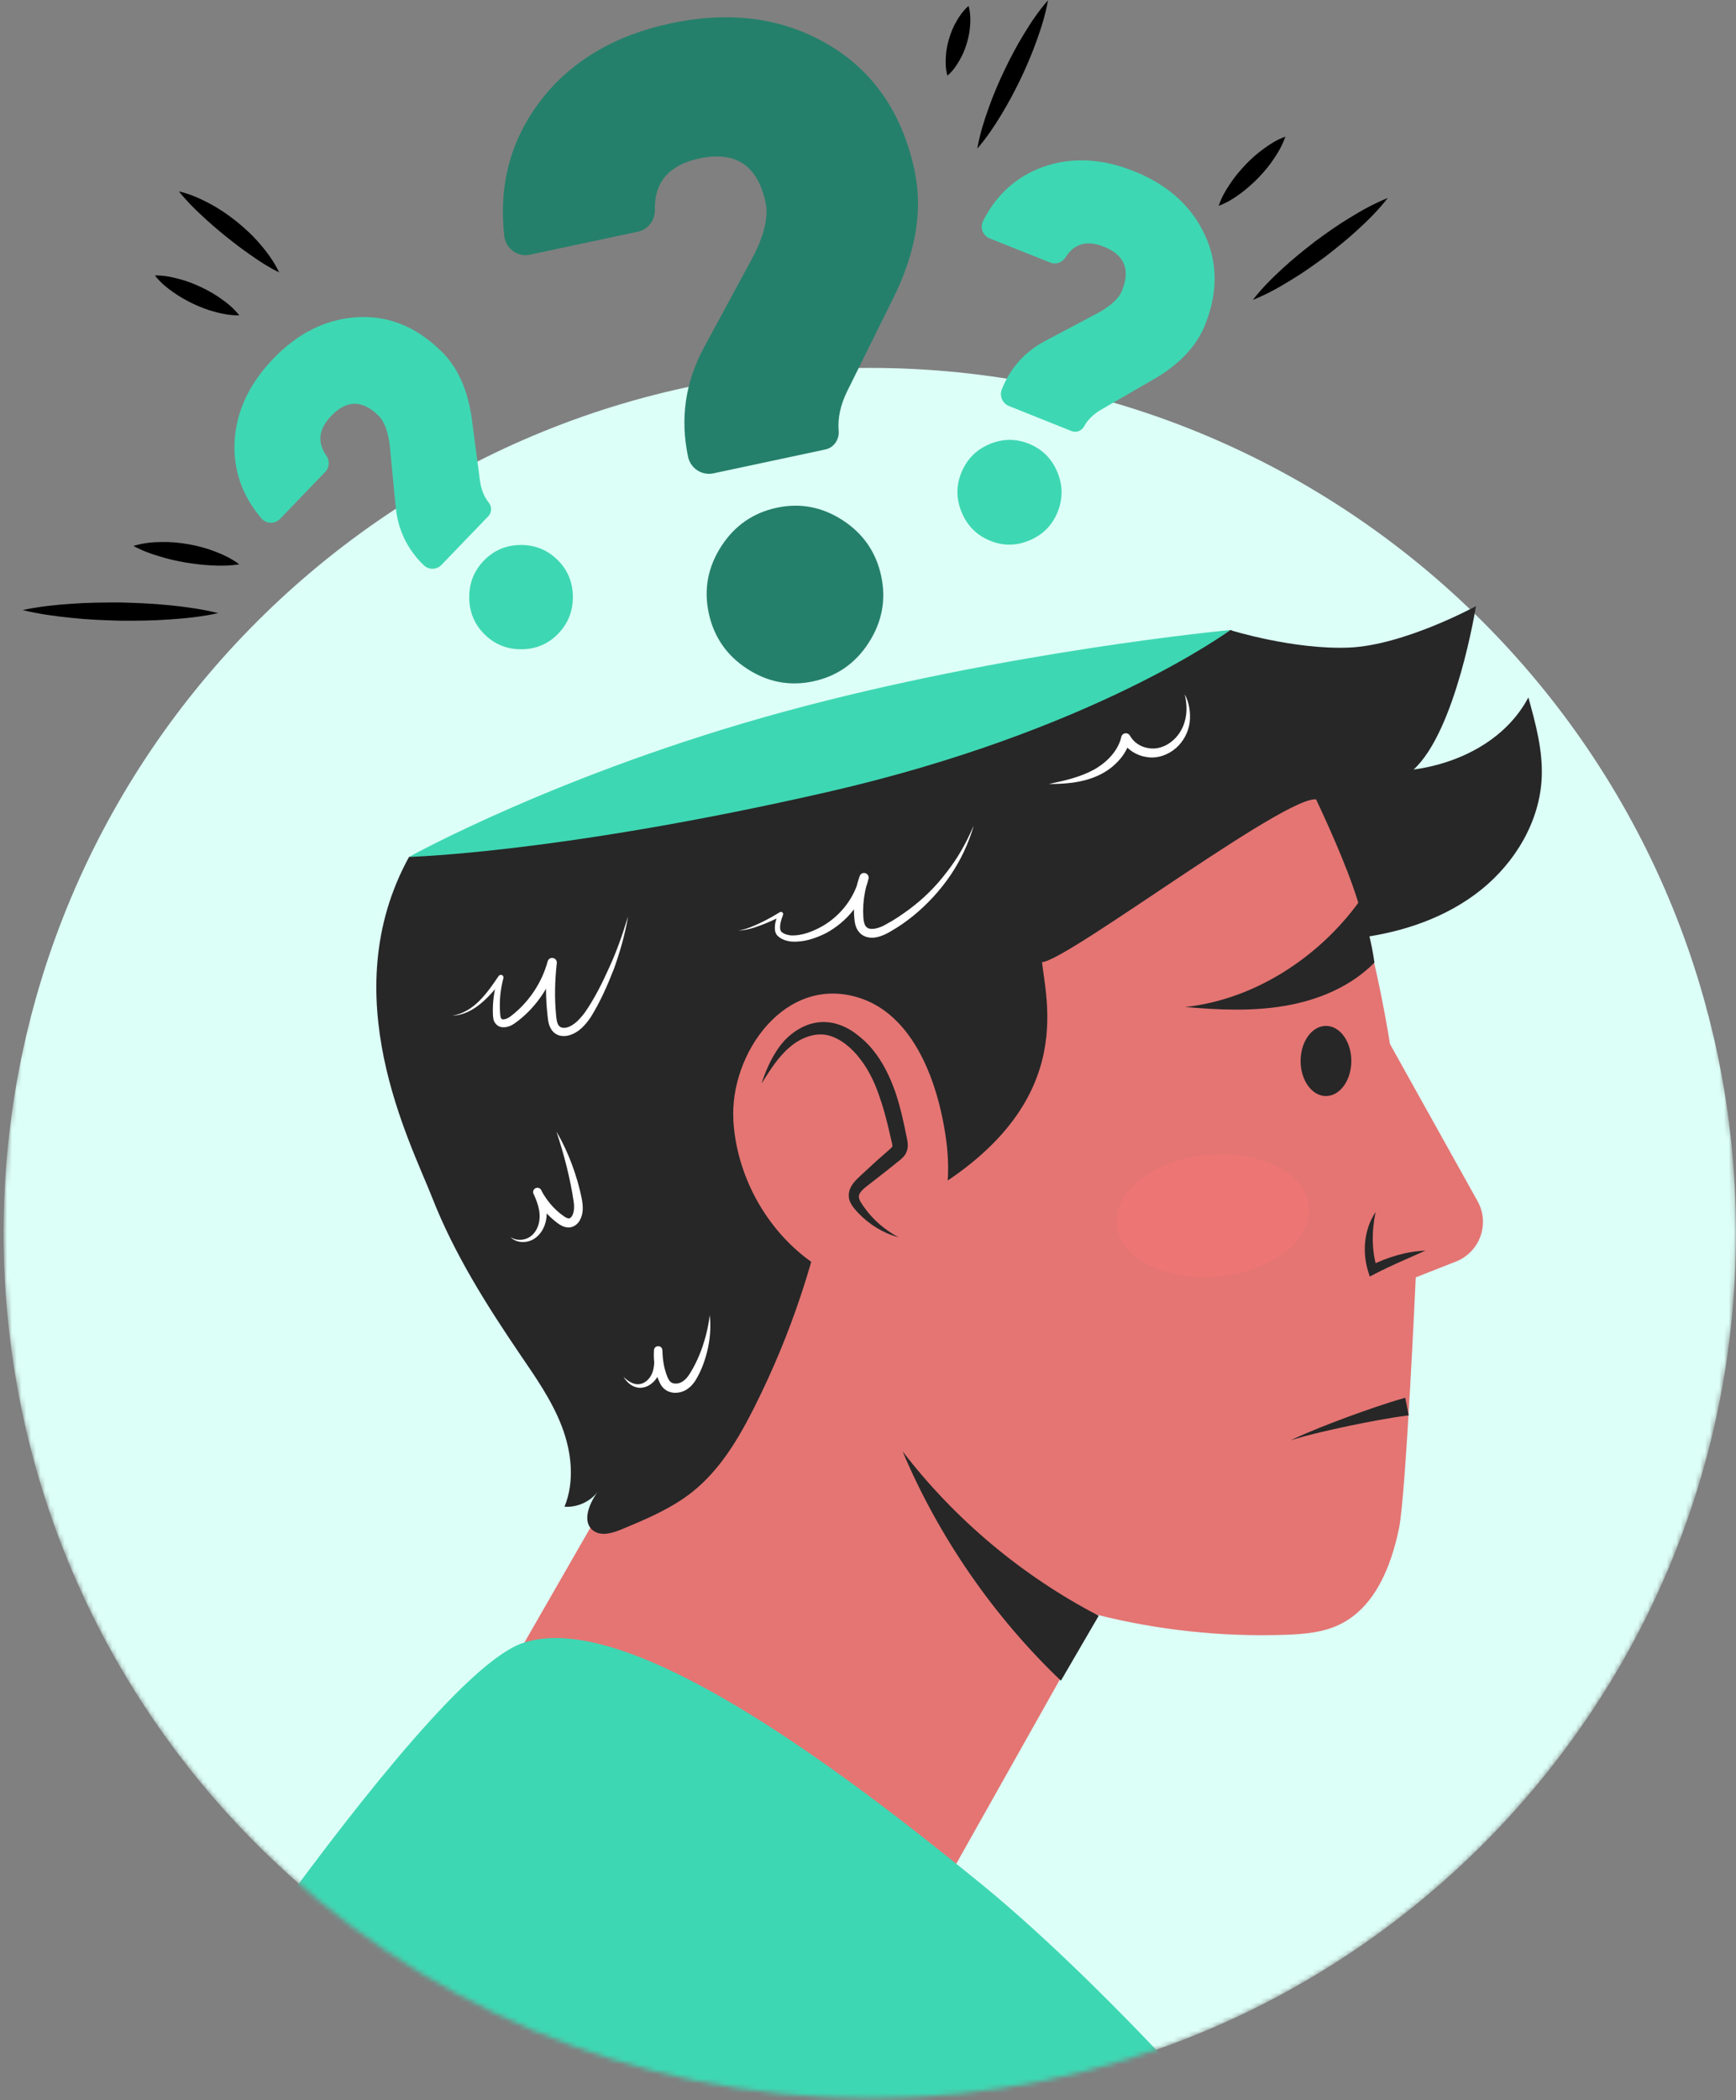 <svg xmlns="http://www.w3.org/2000/svg" width="363" height="439" viewBox="0 0 363 439" fill="none"><rect x="0" y="0" width="363" height="439" fill="#808080" stroke="none"/><mask id="mask0_762_2390" style="mask-type:luminance" maskUnits="userSpaceOnUse" x="0" y="20" width="363" height="419"><path d="M362.998 257.737C362.998 357.611 281.908 438.572 181.875 438.572C81.842 438.572 0.752 357.611 0.752 257.737C0.752 157.863 81.842 20.781 181.875 20.781C281.908 20.781 362.998 157.863 362.998 257.737Z" fill="white"></path></mask><g mask="url(#mask0_762_2390)"><path d="M181.875 438.57C281.907 438.57 362.998 357.607 362.998 257.734C362.998 157.861 281.907 76.898 181.875 76.898C81.844 76.898 0.752 157.861 0.752 257.734C0.752 357.607 81.844 438.57 181.875 438.57Z" fill="#DCFFF7"></path><path d="M85.534 179.108C85.534 179.108 117.311 161.45 163.964 148.748C210.617 136.046 257.252 131.688 257.252 131.688C257.252 131.688 207.526 168.764 173.988 175.685C140.45 182.607 85.534 179.09 85.534 179.09V179.108Z" fill="#3ED7B3"></path><path d="M257.25 131.709C257.25 131.709 270.534 135.843 282.094 135.356C293.655 134.87 308.625 126.695 308.625 126.695C308.625 126.695 304.484 152.716 295.584 160.853C305.402 159.507 314.958 154.531 319.585 145.776C321.103 151.257 322.621 156.832 322.377 162.5C321.984 171.647 316.869 180.215 309.73 185.958C302.592 191.7 293.58 194.787 284.493 195.984" fill="#272727"></path><path d="M139.438 291.499L216.743 165.286L266.338 149.273C266.338 149.273 279.472 174.022 283.838 188.108C288.222 202.194 290.639 218.207 290.639 218.207L308.963 251.074C311.586 255.77 309.45 261.7 304.448 263.682L296.035 266.993C296.035 266.993 293.974 312.432 292.55 319.372C290.901 327.397 287.51 335.983 280.109 339.556C276.587 341.258 272.577 341.576 268.662 341.707C255.415 342.156 242.112 340.735 229.259 337.48L187.215 412.193L103.445 354.128L139.419 291.518L139.438 291.499Z" fill="#E47573"></path><path d="M85.532 179.108C69.644 207.973 85.795 238.651 90.385 250.362C94.975 262.072 101.739 272.791 108.822 283.21C112.063 287.962 115.398 292.732 117.459 298.101C119.52 303.469 120.213 309.605 118.04 314.936C120.813 315.123 123.642 313.777 125.216 311.494C123.286 314.02 121.525 318.023 124.054 319.931C125.74 321.184 128.101 320.436 130.05 319.632C135.221 317.48 140.486 315.273 144.851 311.775C150.585 307.192 154.444 300.682 157.742 294.116C165.33 279.057 170.707 262.914 173.686 246.34C181.143 245.46 151.559 271.219 188.469 252.419C225.38 233.619 218.991 210.704 217.885 201.107C223.337 200.864 273.007 163.002 275.874 167.436C276.061 167.716 275.968 167.529 276.155 167.828C280.446 161.337 279.565 152.358 275.443 145.755C271.321 139.151 264.464 134.681 257.269 131.688C257.269 131.688 228.715 152.807 172.956 165.565C117.197 178.304 85.551 179.108 85.551 179.108H85.532Z" fill="#272727"></path><path d="M153.338 234.159C154.013 245.289 159.652 256.027 168.458 262.874C171.212 265.025 174.341 266.821 177.808 267.363C185.602 268.56 193.209 262.743 196.207 255.466C199.204 248.189 198.492 239.921 196.75 232.251C194.483 222.337 189.424 211.711 179.737 208.587C164.111 203.555 152.532 220.372 153.357 234.159H153.338Z" fill="#E47573"></path><g style="mix-blend-mode:multiply"><path d="M187.811 258.575C184.476 257.246 181.516 254.983 179.399 252.083C178.968 251.504 178.556 250.868 178.499 250.138C178.387 248.772 179.549 247.65 180.598 246.771C182.734 244.975 184.87 243.179 186.987 241.383C187.418 241.028 187.849 240.635 188.055 240.13C188.261 239.55 188.148 238.914 188.017 238.315C186.406 230.683 184.42 222.452 178.349 217.533C176.719 216.204 174.771 215.157 172.672 214.951C169.562 214.633 166.489 216.204 164.297 218.43C162.105 220.657 160.644 223.481 159.276 226.287C159.276 226.287 156.316 242.075 166.602 252.589C176.888 263.102 187.811 258.556 187.811 258.556V258.575Z" fill="#E47573"></path></g><path d="M159.279 226.299C160.347 223.249 161.64 220.2 163.926 217.619C165.088 216.347 166.493 215.28 168.123 214.532C169.734 213.784 171.645 213.447 173.519 213.709C175.392 213.971 177.097 214.757 178.559 215.767C180.002 216.796 181.313 217.974 182.419 219.321C184.648 222.015 186.128 225.157 187.234 228.319C188.302 231.499 188.995 234.716 189.632 237.897C189.707 238.289 189.819 238.776 189.819 239.431C189.838 240.048 189.576 240.946 189.164 241.488C188.283 242.555 187.702 242.798 187.065 243.378C185.81 244.388 184.536 245.379 183.262 246.371C182.025 247.381 180.545 248.335 179.908 249.233C179.589 249.7 179.496 250.056 179.664 250.598C179.833 251.141 180.32 251.814 180.77 252.432C182.55 254.957 185.004 257.052 187.852 258.605C184.704 257.763 181.782 255.967 179.439 253.517C178.877 252.881 178.297 252.319 177.828 251.365C177.304 250.43 177.397 248.99 177.941 248.092C178.428 247.156 179.121 246.502 179.739 245.922L181.519 244.276C182.7 243.172 183.899 242.087 185.117 241.039C185.679 240.534 186.484 239.879 186.578 239.655C186.634 239.543 186.578 239.636 186.597 239.431C186.597 239.262 186.522 238.963 186.428 238.57C185.716 235.446 185.004 232.359 183.974 229.441C183.018 226.504 181.707 223.717 179.889 221.379C178.128 219.04 175.711 217.02 173.088 216.384C170.465 215.767 167.448 216.889 165.162 218.853C162.802 220.818 161.078 223.586 159.336 226.317L159.279 226.299Z" fill="#272727"></path><g style="mix-blend-mode:overlay"><path d="M131.306 191.676C130.688 195.324 129.657 198.915 128.402 202.432C127.034 205.93 125.573 209.297 123.549 212.571C122.463 214.142 121.132 215.807 118.922 216.424C118.378 216.555 117.779 216.612 117.142 216.481C116.505 216.35 115.905 215.976 115.493 215.47C114.687 214.423 114.612 213.301 114.5 212.384C114.088 208.643 114.031 204.845 114.5 201.104L116.392 201.478C115.062 206.061 112.308 210.177 108.617 213.151C107.717 213.806 106.668 214.853 104.944 214.703C104.008 214.629 103.239 213.693 103.164 212.945C103.033 212.197 103.071 211.673 103.052 211.074C103.071 208.717 103.464 206.379 104.176 204.153L105.169 204.639C103.839 206.435 102.396 208.194 100.654 209.653C98.949 211.112 96.813 212.253 94.564 212.29C96.794 211.972 98.705 210.719 100.242 209.185C101.797 207.632 103.033 205.818 104.27 204.003C104.438 203.76 104.794 203.685 105.038 203.854C105.244 203.985 105.319 204.228 105.263 204.452C104.682 206.622 104.438 208.848 104.532 211.056C104.57 211.598 104.588 212.216 104.682 212.59C104.794 212.982 104.926 213.039 105.169 213.076C105.431 213.095 105.9 212.964 106.293 212.739C106.687 212.534 107.099 212.159 107.53 211.823C110.902 208.998 113.376 205.144 114.519 200.935C114.668 200.412 115.193 200.112 115.718 200.262C116.186 200.393 116.486 200.842 116.43 201.31C116.017 204.92 115.924 208.568 116.28 212.197C116.355 213.095 116.486 213.918 116.842 214.367C117.179 214.797 117.741 214.928 118.472 214.778C119.915 214.442 121.189 213.076 122.238 211.71C124.28 208.792 125.966 205.425 127.447 202.095C128.983 198.747 130.201 195.267 131.269 191.713L131.306 191.676Z" fill="white"></path><path d="M116.393 236.586C117.667 238.775 118.735 241.075 119.616 243.451C120.497 245.846 121.209 248.259 121.696 250.822C121.902 252.112 122.052 253.646 121.209 255.124C120.834 255.816 119.934 256.583 118.866 256.564C117.836 256.527 117.161 256.059 116.599 255.667C114.445 254.077 112.665 251.963 111.597 249.531L113.208 248.783C113.714 249.998 114.145 251.308 114.276 252.692C114.407 254.058 114.239 255.536 113.583 256.789C112.965 258.042 111.84 259.127 110.473 259.464C109.161 259.819 107.625 259.539 106.744 258.566C107.812 259.296 109.18 259.296 110.248 258.828C111.335 258.36 112.084 257.388 112.477 256.321C112.871 255.236 112.927 254.058 112.721 252.917C112.515 251.776 112.084 250.635 111.559 249.531C111.353 249.082 111.541 248.558 111.99 248.352C112.421 248.147 112.946 248.315 113.171 248.745V248.801C114.295 250.896 115.831 252.748 117.761 254.114C118.211 254.451 118.66 254.675 118.904 254.675C119.129 254.675 119.354 254.563 119.597 254.189C120.047 253.459 120.122 252.299 119.953 251.14C119.597 248.745 119.091 246.276 118.492 243.863C117.892 241.45 117.18 239.036 116.393 236.642V236.586Z" fill="white"></path><path d="M148.415 274.848C148.659 277.149 148.527 279.524 148.022 281.825C147.497 284.145 146.748 286.352 145.455 288.485C144.799 289.532 143.75 290.636 142.288 290.991C141.576 291.16 140.808 291.197 140.04 290.935C139.272 290.711 138.579 290.112 138.204 289.476C137.473 288.204 137.248 287.119 136.967 285.884C136.724 284.687 136.667 283.453 136.742 282.237V282.199C136.78 281.713 137.192 281.339 137.679 281.376C138.148 281.395 138.504 281.788 138.504 282.255C138.504 283.359 138.504 284.538 138.241 285.735C137.998 286.913 137.454 288.148 136.499 288.971C135.599 289.832 134.232 290.318 133.014 289.962C131.796 289.626 130.972 288.728 130.372 287.811C131.178 288.56 132.133 289.233 133.145 289.326C134.138 289.42 135.056 288.896 135.674 288.167C136.967 286.651 136.874 284.481 136.761 282.312H138.522C138.522 283.397 138.653 284.481 138.86 285.529C139.084 286.539 139.44 287.718 139.871 288.429C140.265 289.102 140.958 289.308 141.839 289.139C142.663 288.952 143.394 288.335 143.993 287.493C145.174 285.735 146.148 283.621 146.879 281.526C147.609 279.393 148.134 277.167 148.415 274.866V274.848Z" fill="white"></path><path d="M203.572 172.688C202.523 176.317 200.874 179.796 198.738 182.957C196.583 186.119 193.96 188.962 190.981 191.413C189.482 192.629 187.89 193.732 186.222 194.686C185.379 195.191 184.423 195.659 183.356 195.884C182.325 196.127 180.864 196.052 179.871 195.079C178.859 194.106 178.728 192.834 178.634 191.88C178.559 190.889 178.54 189.897 178.597 188.925C178.69 186.961 179.102 184.996 179.758 183.126C179.927 182.602 180.489 182.34 180.995 182.527C181.463 182.695 181.725 183.182 181.613 183.668C181.032 186.119 179.908 188.401 178.353 190.346C176.798 192.292 174.849 193.901 172.657 195.079C170.428 196.164 168.067 196.987 165.444 196.8C164.788 196.725 164.132 196.576 163.514 196.258C163.195 196.089 162.933 195.921 162.652 195.659C162.315 195.36 162.165 194.967 162.071 194.593C161.865 193.134 162.333 191.974 162.877 190.852L163.514 191.431C162.071 192.161 160.61 192.834 159.092 193.396C157.593 193.957 156.019 194.462 154.427 194.499C156.019 194.256 157.481 193.601 158.905 192.947C160.329 192.273 161.734 191.488 163.064 190.664C163.27 190.534 163.551 190.59 163.682 190.814C163.757 190.926 163.776 191.076 163.72 191.207V191.263C163.326 192.273 162.97 193.489 163.177 194.368C163.252 194.555 163.326 194.742 163.458 194.817C163.608 194.948 163.851 195.098 164.076 195.191C164.526 195.397 165.031 195.491 165.556 195.528C167.692 195.584 169.94 194.705 171.87 193.639C173.819 192.535 175.543 191.02 176.892 189.243C178.241 187.466 179.234 185.427 179.721 183.257L181.576 183.799C180.995 185.501 180.657 187.279 180.526 189.056C180.47 189.954 180.47 190.852 180.526 191.749C180.583 192.629 180.77 193.396 181.163 193.751C181.913 194.555 183.861 194.069 185.323 193.171C186.953 192.311 188.471 191.263 189.969 190.178C192.948 187.989 195.628 185.371 197.876 182.396C200.199 179.478 202.054 176.186 203.534 172.706L203.572 172.688Z" fill="white"></path><path d="M247.79 145.227C248.671 146.948 248.989 148.968 248.765 150.988C248.502 152.99 247.49 154.973 245.898 156.357C244.343 157.741 242.094 158.583 239.902 158.265C237.766 157.966 235.63 156.75 234.562 154.692L236.38 154.468C235.93 156.282 234.975 157.91 233.719 159.2C232.483 160.51 230.984 161.52 229.373 162.212C227.78 162.923 226.075 163.334 224.407 163.578C222.721 163.783 221.035 163.896 219.349 163.858C220.997 163.484 222.627 163.185 224.201 162.698C225.775 162.231 227.312 161.651 228.717 160.884C231.471 159.35 233.813 156.918 234.469 154.019C234.581 153.495 235.106 153.177 235.63 153.289C235.911 153.345 236.136 153.532 236.267 153.757C237.017 155.141 238.516 156.151 240.146 156.376C241.757 156.675 243.481 156.151 244.849 155.104C246.235 154.056 247.266 152.522 247.734 150.782C248.259 149.024 248.184 147.097 247.753 145.227H247.79Z" fill="white"></path></g><path d="M229.745 337.719C213.782 329.432 199.673 317.61 188.731 303.355C196.282 321.258 207.767 337.869 221.838 351.3" fill="#272727"></path><path d="M22.448 451.292C22.448 451.292 87.463 351.156 109.141 343.487C130.819 335.817 175.523 369.638 204.864 393.527C234.205 417.415 268.53 458.045 268.53 458.045L22.448 451.292Z" fill="#3ED7B3"></path><g style="mix-blend-mode:multiply" opacity="0.32"><path d="M233.474 256.029C234.149 263.062 243.704 267.907 254.815 266.841C265.925 265.775 274.375 259.227 273.701 252.194C273.026 245.16 263.471 240.315 252.36 241.381C241.25 242.448 232.8 248.995 233.474 256.029Z" fill="#FF7673"></path></g><path d="M298.114 261.384C294.442 263.011 290.901 264.508 287.453 266.285L286.423 266.827L286.067 265.705C284.793 261.571 285.28 256.838 287.641 253.34C286.798 257.418 286.816 261.402 287.941 265.144L286.554 264.545C290.151 262.768 294.086 261.552 298.096 261.402L298.114 261.384Z" fill="#272727"></path><path d="M282.564 221.763C282.564 225.803 280.184 229.096 277.261 229.096C274.338 229.096 271.959 225.822 271.959 221.763C271.959 217.703 274.338 214.43 277.261 214.43C280.184 214.43 282.564 217.703 282.564 221.763Z" fill="#272727"></path><path d="M294.556 295.841C290.49 296.346 286.312 297.17 282.19 298.011C278.068 298.891 273.927 299.807 269.88 301.042C273.702 299.227 277.693 297.712 281.665 296.216C285.675 294.756 289.647 293.335 293.844 292.156L294.556 295.823V295.841Z" fill="#272727"></path><path d="M287.417 201.184C282.508 206.178 275.725 209.022 268.812 210.219C261.917 211.416 254.834 211.098 247.846 210.481C262.198 208.947 275.688 200.192 284.157 188.52C285.73 192.785 286.742 196.694 287.398 201.184H287.417Z" fill="#272727"></path></g><g clip-path="url(#clip0_762_2390)"><path d="M191.275 35.919C192.988 44.072 191.481 52.914 186.731 62.423L177.119 81.83C175.726 84.678 175.155 87.411 175.361 90.006C175.543 91.866 174.356 93.589 172.552 93.956L149.171 98.94C146.751 99.445 144.399 97.907 143.874 95.472C142.185 87.457 143.303 79.832 147.208 72.62L157.209 54.132C159.766 49.332 160.725 45.404 160.085 42.35C158.441 34.587 153.829 31.509 146.249 33.117C139.924 34.472 136.819 38.032 136.933 43.82C136.979 46.001 135.563 47.954 133.44 48.413L110.812 53.236C108.232 53.787 105.743 51.973 105.447 49.332C104.259 38.882 106.68 29.603 112.662 21.519C119.055 12.975 128.279 7.417 140.312 4.868C152.208 2.341 162.803 3.605 172.073 8.68C182.233 14.238 188.649 23.31 191.298 35.919H191.275ZM184.265 120.437C185.316 125.398 184.425 130.037 181.64 134.355C178.854 138.673 174.972 141.36 170.041 142.416C165.109 143.473 160.496 142.577 156.204 139.775C151.911 136.973 149.24 133.069 148.19 128.108C147.139 123.147 148.03 118.508 150.815 114.19C153.601 109.872 157.483 107.185 162.414 106.129C167.346 105.072 171.959 105.968 176.251 108.77C180.544 111.572 183.215 115.476 184.265 120.437Z" fill="#25806B"></path><path d="M252.055 67.749C250.251 72.319 246.644 76.155 241.233 79.278L230.227 85.64C228.629 86.582 227.442 87.73 226.711 89.085C226.186 90.05 225.067 90.509 224.039 90.096L210.956 84.859C209.609 84.308 208.947 82.769 209.472 81.414C211.253 76.913 214.267 73.537 218.514 71.286L229.428 65.498C232.236 63.982 233.995 62.375 234.657 60.652C236.369 56.311 235.113 53.28 230.866 51.58C227.327 50.156 224.633 50.891 222.806 53.785C222.121 54.864 220.797 55.37 219.61 54.887L206.938 49.835C205.499 49.261 204.86 47.538 205.568 46.16C208.376 40.648 212.577 36.881 218.126 34.883C224.039 32.793 230.364 33.092 237.1 35.779C243.767 38.443 248.539 42.531 251.439 48.089C254.613 54.153 254.818 60.721 252.032 67.772L252.055 67.749ZM221.185 106.93C220.089 109.709 218.149 111.707 215.386 112.902C212.6 114.096 209.837 114.165 207.075 113.04C204.312 111.914 202.325 109.985 201.138 107.206C199.951 104.427 199.882 101.625 201.001 98.846C202.12 96.067 204.038 94.069 206.801 92.875C209.563 91.68 212.349 91.634 215.112 92.737C217.875 93.839 219.861 95.791 221.048 98.57C222.236 101.349 222.281 104.151 221.185 106.93Z" fill="#3ED7B3"></path><path d="M92.204 73.332C95.72 76.754 97.866 81.554 98.688 87.778L100.355 100.456C100.606 102.316 101.223 103.832 102.182 105.026C102.867 105.876 102.867 107.093 102.113 107.897L92.318 118.072C91.313 119.128 89.646 119.151 88.596 118.14C85.148 114.787 83.185 110.699 82.728 105.876L81.541 93.52C81.221 90.328 80.399 88.077 79.075 86.814C75.741 83.552 72.476 83.598 69.279 86.906C66.631 89.662 66.288 92.441 68.229 95.22C68.96 96.276 68.914 97.677 68.024 98.619L58.548 108.471C57.475 109.597 55.648 109.528 54.644 108.334C50.648 103.625 48.776 98.297 49.05 92.349C49.369 86.056 52.064 80.291 57.087 75.032C62.064 69.841 67.658 66.947 73.846 66.373C80.627 65.707 86.747 68.027 92.158 73.309L92.204 73.332ZM116.498 116.946C118.644 119.036 119.74 121.586 119.786 124.617C119.831 127.649 118.827 130.244 116.772 132.403C114.694 134.562 112.16 135.664 109.146 135.71C106.132 135.756 103.552 134.746 101.405 132.679C99.259 130.589 98.163 128.039 98.117 125.008C98.072 121.976 99.076 119.381 101.131 117.222C103.209 115.063 105.743 113.961 108.757 113.915C111.771 113.869 114.351 114.879 116.498 116.946Z" fill="#3ED7B3"></path><path d="M261.965 62.696C263.837 60.285 265.938 58.172 268.13 56.173C270.299 54.152 272.605 52.315 274.934 50.501C277.308 48.755 279.706 47.033 282.24 45.517C284.752 43.955 287.355 42.531 290.186 41.383C288.314 43.794 286.213 45.907 284.021 47.905C281.852 49.926 279.546 51.764 277.217 53.578C274.843 55.324 272.445 57.046 269.911 58.562C267.399 60.124 264.796 61.548 261.965 62.696Z" fill="black"></path><path d="M254.819 43.039C255.412 41.27 256.28 39.778 257.239 38.377C258.175 36.953 259.271 35.667 260.413 34.449C261.577 33.232 262.833 32.107 264.203 31.119C265.573 30.109 267.034 29.19 268.77 28.547C268.176 30.315 267.308 31.808 266.349 33.209C265.413 34.633 264.317 35.919 263.153 37.136C261.988 38.331 260.732 39.456 259.362 40.467C257.992 41.477 256.531 42.396 254.796 43.039H254.819Z" fill="black"></path><path d="M204.358 31.003C204.884 28.086 205.728 25.33 206.71 22.62C207.669 19.91 208.788 17.292 210.021 14.696C211.254 12.124 212.578 9.598 214.085 7.14C215.569 4.683 217.168 2.294 219.131 0.066C218.629 2.983 217.761 5.739 216.779 8.449C215.82 11.159 214.702 13.778 213.469 16.373C212.236 18.945 210.889 21.471 209.404 23.929C207.92 26.386 206.322 28.775 204.381 31.026L204.358 31.003Z" fill="black"></path><path d="M198.102 15.822C197.713 14.375 197.691 13.043 197.782 11.734C197.85 10.425 198.124 9.185 198.49 7.968C198.855 6.75 199.335 5.579 199.997 4.454C200.636 3.328 201.389 2.226 202.531 1.238C202.919 2.685 202.965 4.017 202.851 5.326C202.782 6.635 202.508 7.876 202.143 9.093C201.778 10.31 201.298 11.482 200.636 12.607C199.997 13.732 199.243 14.835 198.102 15.822Z" fill="black"></path><path d="M37.382 40.004C39.711 40.532 41.811 41.474 43.843 42.553C45.876 43.633 47.771 44.942 49.552 46.366C51.333 47.813 52.999 49.374 54.484 51.143C55.991 52.888 57.338 54.772 58.365 56.931C56.219 55.897 54.324 54.657 52.497 53.371C50.648 52.107 48.89 50.752 47.177 49.374C45.465 47.973 43.775 46.55 42.154 45.011C40.51 43.495 38.912 41.887 37.428 40.027L37.382 40.004Z" fill="black"></path><path d="M32.427 57.575C34.231 57.552 35.875 57.874 37.45 58.31C39.049 58.724 40.556 59.321 42.04 60.01C43.501 60.699 44.917 61.503 46.264 62.467C47.611 63.409 48.912 64.488 50.031 65.912C48.227 65.935 46.584 65.637 44.985 65.2C43.387 64.787 41.88 64.19 40.396 63.501C38.934 62.789 37.519 62.008 36.172 61.043C34.825 60.102 33.523 59.022 32.404 57.598L32.427 57.575Z" fill="black"></path><path d="M4.64 127.533C8.065 126.799 11.489 126.431 14.914 126.201C18.339 125.949 21.741 125.926 25.166 125.926C28.591 126.018 31.993 126.155 35.395 126.5C38.797 126.844 42.222 127.304 45.624 128.154C42.2 128.911 38.775 129.256 35.35 129.486C31.925 129.738 28.523 129.761 25.098 129.738C21.673 129.646 18.271 129.509 14.869 129.141C11.467 128.797 8.042 128.337 4.64 127.488L4.64 127.533Z" fill="black"></path><path d="M27.975 114.096C29.916 113.499 31.834 113.315 33.729 113.292C35.647 113.246 37.519 113.43 39.391 113.751C41.241 114.073 43.09 114.555 44.871 115.244C46.652 115.91 48.41 116.737 50.032 117.954C48.022 118.276 46.127 118.276 44.255 118.184C42.383 118.092 40.556 117.863 38.729 117.564C36.903 117.242 35.099 116.852 33.318 116.278C31.514 115.75 29.733 115.107 27.952 114.142L27.975 114.096Z" fill="black"></path></g><defs><clipPath id="clip0_762_2390"><rect width="285.524" height="142.762" fill="white" transform="translate(4.64 0.066)"></rect></clipPath></defs></svg>
